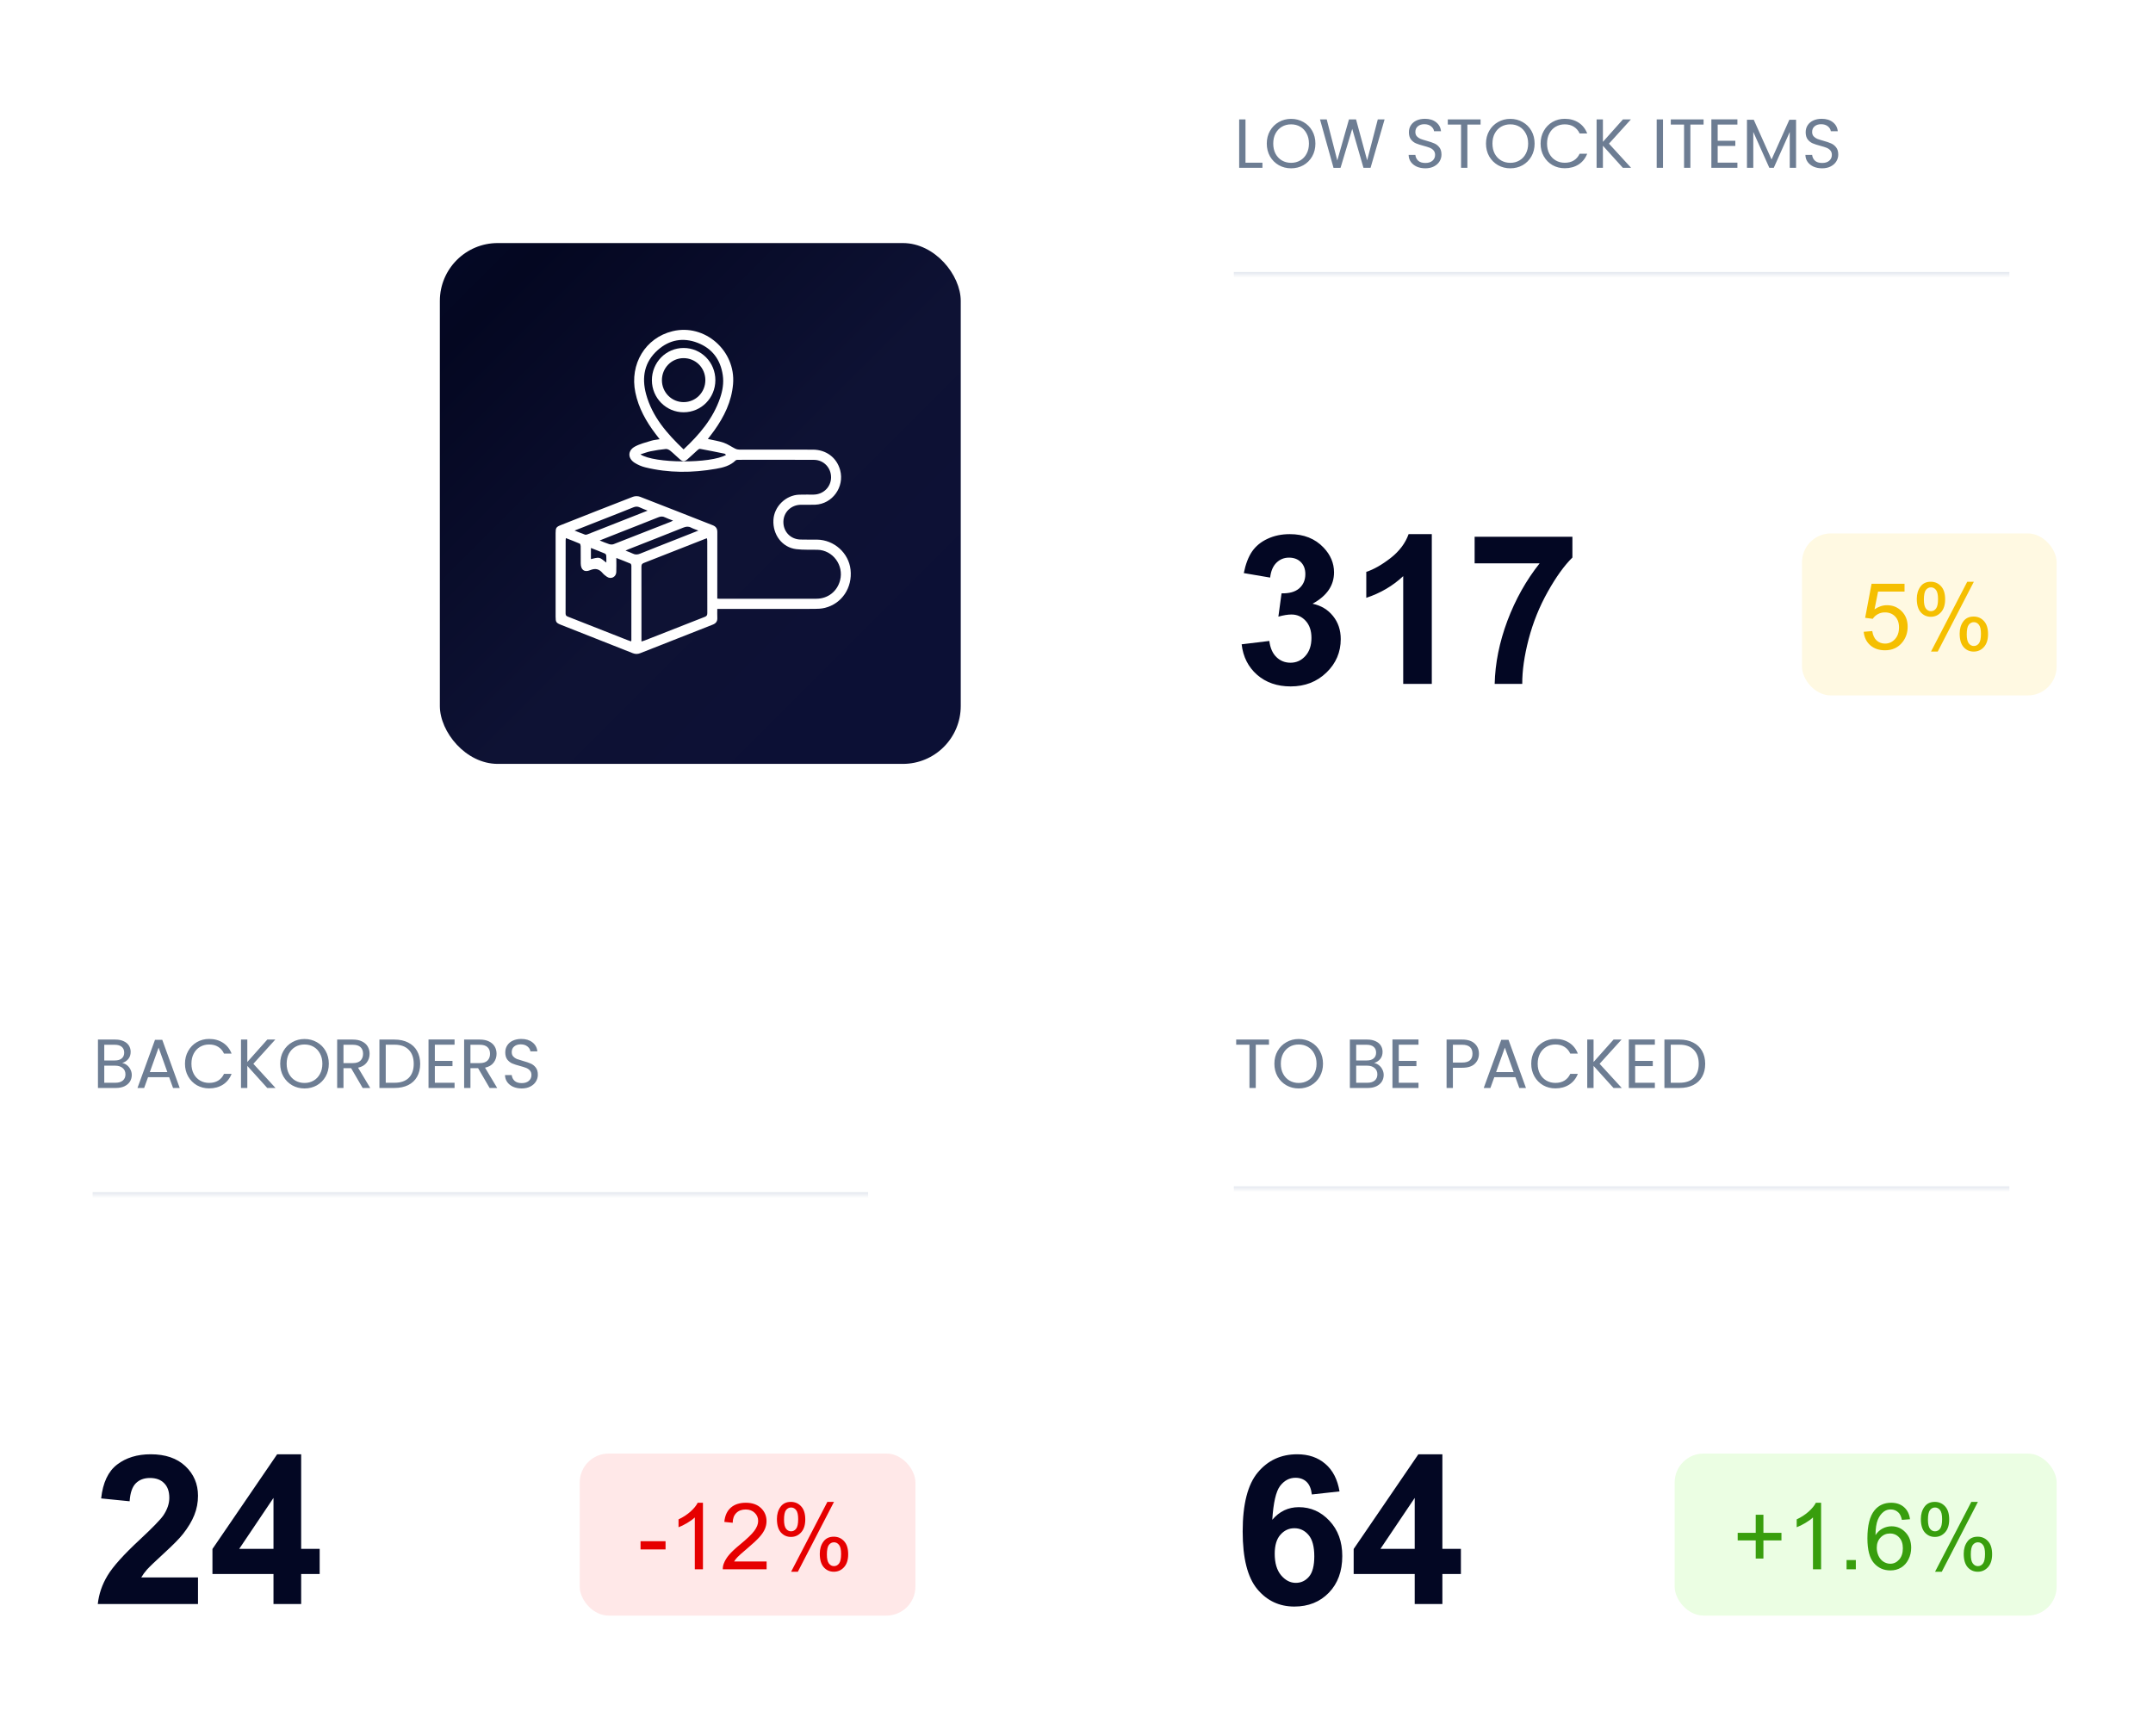 <?xml version="1.0" encoding="UTF-8"?> <svg xmlns="http://www.w3.org/2000/svg" width="372" height="300" viewBox="0 0 372 300" fill="none"><g filter="url(#filter0_dd_8402_5589)"><rect x="205.183" y="167" width="158.168" height="124.174" rx="10" fill="white" shape-rendering="crispEdges"></rect><path d="M219.255 179.636V180.524H216.975V188H215.883V180.524H213.591V179.636H219.255ZM224.391 188.084C223.615 188.084 222.907 187.904 222.267 187.544C221.627 187.176 221.119 186.668 220.743 186.02C220.375 185.364 220.191 184.628 220.191 183.812C220.191 182.996 220.375 182.264 220.743 181.616C221.119 180.96 221.627 180.452 222.267 180.092C222.907 179.724 223.615 179.54 224.391 179.54C225.175 179.54 225.887 179.724 226.527 180.092C227.167 180.452 227.671 180.956 228.039 181.604C228.407 182.252 228.591 182.988 228.591 183.812C228.591 184.636 228.407 185.372 228.039 186.02C227.671 186.668 227.167 187.176 226.527 187.544C225.887 187.904 225.175 188.084 224.391 188.084ZM224.391 187.136C224.975 187.136 225.499 187 225.963 186.728C226.435 186.456 226.803 186.068 227.067 185.564C227.339 185.06 227.475 184.476 227.475 183.812C227.475 183.14 227.339 182.556 227.067 182.06C226.803 181.556 226.439 181.168 225.975 180.896C225.511 180.624 224.983 180.488 224.391 180.488C223.799 180.488 223.271 180.624 222.807 180.896C222.343 181.168 221.975 181.556 221.703 182.06C221.439 182.556 221.307 183.14 221.307 183.812C221.307 184.476 221.439 185.06 221.703 185.564C221.975 186.068 222.343 186.456 222.807 186.728C223.279 187 223.807 187.136 224.391 187.136ZM237.42 183.692C237.724 183.74 238 183.864 238.248 184.064C238.504 184.264 238.704 184.512 238.848 184.808C239 185.104 239.076 185.42 239.076 185.756C239.076 186.18 238.968 186.564 238.752 186.908C238.536 187.244 238.22 187.512 237.804 187.712C237.396 187.904 236.912 188 236.352 188H233.232V179.636H236.232C236.8 179.636 237.284 179.732 237.684 179.924C238.084 180.108 238.384 180.36 238.584 180.68C238.784 181 238.884 181.36 238.884 181.76C238.884 182.256 238.748 182.668 238.476 182.996C238.212 183.316 237.86 183.548 237.42 183.692ZM234.324 183.248H236.16C236.672 183.248 237.068 183.128 237.348 182.888C237.628 182.648 237.768 182.316 237.768 181.892C237.768 181.468 237.628 181.136 237.348 180.896C237.068 180.656 236.664 180.536 236.136 180.536H234.324V183.248ZM236.256 187.1C236.8 187.1 237.224 186.972 237.528 186.716C237.832 186.46 237.984 186.104 237.984 185.648C237.984 185.184 237.824 184.82 237.504 184.556C237.184 184.284 236.756 184.148 236.22 184.148H234.324V187.1H236.256ZM241.683 180.524V183.32H244.731V184.22H241.683V187.1H245.091V188H240.591V179.624H245.091V180.524H241.683ZM255.535 182.084C255.535 182.78 255.295 183.36 254.815 183.824C254.343 184.28 253.619 184.508 252.643 184.508H251.035V188H249.943V179.636H252.643C253.587 179.636 254.303 179.864 254.791 180.32C255.287 180.776 255.535 181.364 255.535 182.084ZM252.643 183.608C253.251 183.608 253.699 183.476 253.987 183.212C254.275 182.948 254.419 182.572 254.419 182.084C254.419 181.052 253.827 180.536 252.643 180.536H251.035V183.608H252.643ZM261.836 186.14H258.188L257.516 188H256.364L259.388 179.684H260.648L263.66 188H262.508L261.836 186.14ZM261.524 185.252L260.012 181.028L258.5 185.252H261.524ZM264.57 183.812C264.57 182.996 264.754 182.264 265.122 181.616C265.49 180.96 265.99 180.448 266.622 180.08C267.262 179.712 267.97 179.528 268.746 179.528C269.658 179.528 270.454 179.748 271.134 180.188C271.814 180.628 272.31 181.252 272.622 182.06H271.314C271.082 181.556 270.746 181.168 270.306 180.896C269.874 180.624 269.354 180.488 268.746 180.488C268.162 180.488 267.638 180.624 267.174 180.896C266.71 181.168 266.346 181.556 266.082 182.06C265.818 182.556 265.686 183.14 265.686 183.812C265.686 184.476 265.818 185.06 266.082 185.564C266.346 186.06 266.71 186.444 267.174 186.716C267.638 186.988 268.162 187.124 268.746 187.124C269.354 187.124 269.874 186.992 270.306 186.728C270.746 186.456 271.082 186.068 271.314 185.564H272.622C272.31 186.364 271.814 186.984 271.134 187.424C270.454 187.856 269.658 188.072 268.746 188.072C267.97 188.072 267.262 187.892 266.622 187.532C265.99 187.164 265.49 186.656 265.122 186.008C264.754 185.36 264.57 184.628 264.57 183.812ZM278.783 188L275.339 184.184V188H274.247V179.636H275.339V183.512L278.795 179.636H280.175L276.383 183.824L280.211 188H278.783ZM282.523 180.524V183.32H285.571V184.22H282.523V187.1H285.931V188H281.431V179.624H285.931V180.524H282.523ZM290.187 179.636C291.099 179.636 291.887 179.808 292.551 180.152C293.223 180.488 293.735 180.972 294.087 181.604C294.447 182.236 294.627 182.98 294.627 183.836C294.627 184.692 294.447 185.436 294.087 186.068C293.735 186.692 293.223 187.172 292.551 187.508C291.887 187.836 291.099 188 290.187 188H287.583V179.636H290.187ZM290.187 187.1C291.267 187.1 292.091 186.816 292.659 186.248C293.227 185.672 293.511 184.868 293.511 183.836C293.511 182.796 293.223 181.984 292.647 181.4C292.079 180.816 291.259 180.524 290.187 180.524H288.675V187.1H290.187Z" fill="#6D7D93"></path><rect x="213.183" y="205" width="134" height="1" fill="url(#paint0_linear_8402_5589)"></rect><path d="M231.446 257.715L226.665 258.242C226.548 257.258 226.243 256.531 225.751 256.062C225.259 255.594 224.62 255.359 223.835 255.359C222.792 255.359 221.907 255.828 221.181 256.766C220.466 257.703 220.015 259.654 219.827 262.619C221.058 261.166 222.587 260.439 224.415 260.439C226.478 260.439 228.241 261.225 229.706 262.795C231.183 264.365 231.921 266.393 231.921 268.877C231.921 271.514 231.147 273.629 229.601 275.223C228.054 276.816 226.067 277.613 223.642 277.613C221.04 277.613 218.901 276.605 217.226 274.59C215.55 272.562 214.712 269.246 214.712 264.641C214.712 259.918 215.585 256.514 217.331 254.428C219.077 252.342 221.345 251.299 224.134 251.299C226.091 251.299 227.708 251.85 228.985 252.951C230.274 254.041 231.095 255.629 231.446 257.715ZM220.249 268.49C220.249 270.096 220.618 271.338 221.356 272.217C222.095 273.084 222.938 273.518 223.888 273.518C224.802 273.518 225.563 273.16 226.173 272.445C226.782 271.73 227.087 270.559 227.087 268.93C227.087 267.254 226.759 266.029 226.103 265.256C225.446 264.471 224.626 264.078 223.642 264.078C222.692 264.078 221.89 264.453 221.233 265.203C220.577 265.941 220.249 267.037 220.249 268.49ZM244.437 277.174V271.988H233.89V267.664L245.069 251.299H249.218V267.646H252.417V271.988H249.218V277.174H244.437ZM244.437 267.646V258.84L238.513 267.646H244.437Z" fill="#030723"></path><rect x="289.351" y="251.174" width="66" height="28" rx="5" fill="#EBFEE3"></rect><path d="M303.358 269.322V266.182H300.241V264.869H303.358V261.752H304.687V264.869H307.804V266.182H304.687V269.322H303.358ZM314.655 271.174H313.249V262.213C312.91 262.536 312.465 262.859 311.913 263.182C311.366 263.505 310.874 263.747 310.437 263.908V262.549C311.223 262.179 311.91 261.731 312.499 261.205C313.088 260.679 313.504 260.169 313.749 259.674H314.655V271.174ZM319.054 271.174V269.572H320.655V271.174H319.054ZM330.015 262.525L328.616 262.635C328.491 262.083 328.314 261.682 328.085 261.432C327.705 261.031 327.236 260.83 326.679 260.83C326.231 260.83 325.838 260.955 325.499 261.205C325.056 261.528 324.707 261.999 324.452 262.619C324.197 263.239 324.064 264.122 324.054 265.268C324.392 264.752 324.806 264.369 325.296 264.119C325.785 263.869 326.299 263.744 326.835 263.744C327.772 263.744 328.569 264.09 329.226 264.783C329.887 265.471 330.218 266.361 330.218 267.455C330.218 268.174 330.062 268.843 329.749 269.463C329.442 270.077 329.017 270.549 328.476 270.877C327.934 271.205 327.319 271.369 326.632 271.369C325.46 271.369 324.504 270.939 323.765 270.08C323.025 269.215 322.655 267.794 322.655 265.814C322.655 263.601 323.064 261.992 323.882 260.986C324.595 260.111 325.556 259.674 326.765 259.674C327.666 259.674 328.403 259.926 328.976 260.432C329.554 260.937 329.9 261.635 330.015 262.525ZM324.272 267.463C324.272 267.947 324.374 268.411 324.577 268.854C324.785 269.296 325.075 269.635 325.444 269.869C325.814 270.098 326.202 270.213 326.608 270.213C327.202 270.213 327.713 269.973 328.14 269.494C328.567 269.015 328.78 268.364 328.78 267.541C328.78 266.749 328.569 266.127 328.147 265.674C327.726 265.215 327.194 264.986 326.554 264.986C325.918 264.986 325.379 265.215 324.937 265.674C324.494 266.127 324.272 266.723 324.272 267.463ZM331.89 262.471C331.89 261.653 332.095 260.958 332.507 260.385C332.918 259.812 333.515 259.525 334.296 259.525C335.015 259.525 335.608 259.783 336.077 260.299C336.551 260.809 336.788 261.562 336.788 262.557C336.788 263.525 336.549 264.273 336.069 264.799C335.595 265.32 335.009 265.58 334.312 265.58C333.619 265.58 333.041 265.322 332.577 264.807C332.119 264.291 331.89 263.512 331.89 262.471ZM334.335 260.494C333.986 260.494 333.694 260.645 333.46 260.947C333.231 261.249 333.116 261.804 333.116 262.611C333.116 263.346 333.233 263.864 333.468 264.166C333.702 264.463 333.991 264.611 334.335 264.611C334.689 264.611 334.981 264.46 335.21 264.158C335.444 263.856 335.562 263.304 335.562 262.502C335.562 261.762 335.444 261.244 335.21 260.947C334.976 260.645 334.684 260.494 334.335 260.494ZM334.343 271.596L340.608 259.525H341.749L335.507 271.596H334.343ZM339.296 268.486C339.296 267.663 339.502 266.968 339.913 266.4C340.325 265.827 340.924 265.541 341.71 265.541C342.429 265.541 343.022 265.799 343.491 266.314C343.965 266.825 344.202 267.577 344.202 268.572C344.202 269.541 343.963 270.288 343.483 270.814C343.009 271.335 342.421 271.596 341.718 271.596C341.025 271.596 340.447 271.338 339.983 270.822C339.525 270.301 339.296 269.523 339.296 268.486ZM341.749 266.51C341.395 266.51 341.101 266.661 340.866 266.963C340.637 267.265 340.522 267.82 340.522 268.627C340.522 269.356 340.64 269.872 340.874 270.174C341.108 270.476 341.397 270.627 341.741 270.627C342.101 270.627 342.395 270.476 342.624 270.174C342.858 269.872 342.976 269.32 342.976 268.518C342.976 267.778 342.858 267.26 342.624 266.963C342.39 266.661 342.098 266.51 341.749 266.51Z" fill="#389E0D"></path></g><g filter="url(#filter1_dd_8402_5589)"><rect x="205.183" y="8" width="158.168" height="124.174" rx="10" fill="white" shape-rendering="crispEdges"></rect><path d="M215.199 28.112H218.127V29H214.107V20.636H215.199V28.112ZM223.078 29.084C222.302 29.084 221.594 28.904 220.954 28.544C220.314 28.176 219.806 27.668 219.43 27.02C219.062 26.364 218.878 25.628 218.878 24.812C218.878 23.996 219.062 23.264 219.43 22.616C219.806 21.96 220.314 21.452 220.954 21.092C221.594 20.724 222.302 20.54 223.078 20.54C223.862 20.54 224.574 20.724 225.214 21.092C225.854 21.452 226.358 21.956 226.726 22.604C227.094 23.252 227.278 23.988 227.278 24.812C227.278 25.636 227.094 26.372 226.726 27.02C226.358 27.668 225.854 28.176 225.214 28.544C224.574 28.904 223.862 29.084 223.078 29.084ZM223.078 28.136C223.662 28.136 224.186 28 224.65 27.728C225.122 27.456 225.49 27.068 225.754 26.564C226.026 26.06 226.162 25.476 226.162 24.812C226.162 24.14 226.026 23.556 225.754 23.06C225.49 22.556 225.126 22.168 224.662 21.896C224.198 21.624 223.67 21.488 223.078 21.488C222.486 21.488 221.958 21.624 221.494 21.896C221.03 22.168 220.662 22.556 220.39 23.06C220.126 23.556 219.994 24.14 219.994 24.812C219.994 25.476 220.126 26.06 220.39 26.564C220.662 27.068 221.03 27.456 221.494 27.728C221.966 28 222.494 28.136 223.078 28.136ZM239.232 20.636L236.808 29H235.584L233.64 22.268L231.624 29L230.412 29.012L228.072 20.636H229.236L231.06 27.728L233.076 20.636H234.3L236.22 27.704L238.056 20.636H239.232ZM246.278 29.084C245.726 29.084 245.23 28.988 244.79 28.796C244.358 28.596 244.018 28.324 243.77 27.98C243.522 27.628 243.394 27.224 243.386 26.768H244.55C244.59 27.16 244.75 27.492 245.03 27.764C245.318 28.028 245.734 28.16 246.278 28.16C246.798 28.16 247.206 28.032 247.502 27.776C247.806 27.512 247.958 27.176 247.958 26.768C247.958 26.448 247.87 26.188 247.694 25.988C247.518 25.788 247.298 25.636 247.034 25.532C246.77 25.428 246.414 25.316 245.966 25.196C245.414 25.052 244.97 24.908 244.634 24.764C244.306 24.62 244.022 24.396 243.782 24.092C243.55 23.78 243.434 23.364 243.434 22.844C243.434 22.388 243.55 21.984 243.782 21.632C244.014 21.28 244.338 21.008 244.754 20.816C245.178 20.624 245.662 20.528 246.206 20.528C246.99 20.528 247.63 20.724 248.126 21.116C248.63 21.508 248.914 22.028 248.978 22.676H247.778C247.738 22.356 247.57 22.076 247.274 21.836C246.978 21.588 246.586 21.464 246.098 21.464C245.642 21.464 245.27 21.584 244.982 21.824C244.694 22.056 244.55 22.384 244.55 22.808C244.55 23.112 244.634 23.36 244.802 23.552C244.978 23.744 245.19 23.892 245.438 23.996C245.694 24.092 246.05 24.204 246.506 24.332C247.058 24.484 247.502 24.636 247.838 24.788C248.174 24.932 248.462 25.16 248.702 25.472C248.942 25.776 249.062 26.192 249.062 26.72C249.062 27.128 248.954 27.512 248.738 27.872C248.522 28.232 248.202 28.524 247.778 28.748C247.354 28.972 246.854 29.084 246.278 29.084ZM255.817 20.636V21.524H253.537V29H252.445V21.524H250.153V20.636H255.817ZM260.953 29.084C260.177 29.084 259.469 28.904 258.829 28.544C258.189 28.176 257.681 27.668 257.305 27.02C256.937 26.364 256.753 25.628 256.753 24.812C256.753 23.996 256.937 23.264 257.305 22.616C257.681 21.96 258.189 21.452 258.829 21.092C259.469 20.724 260.177 20.54 260.953 20.54C261.737 20.54 262.449 20.724 263.089 21.092C263.729 21.452 264.233 21.956 264.601 22.604C264.969 23.252 265.153 23.988 265.153 24.812C265.153 25.636 264.969 26.372 264.601 27.02C264.233 27.668 263.729 28.176 263.089 28.544C262.449 28.904 261.737 29.084 260.953 29.084ZM260.953 28.136C261.537 28.136 262.061 28 262.525 27.728C262.997 27.456 263.365 27.068 263.629 26.564C263.901 26.06 264.037 25.476 264.037 24.812C264.037 24.14 263.901 23.556 263.629 23.06C263.365 22.556 263.001 22.168 262.537 21.896C262.073 21.624 261.545 21.488 260.953 21.488C260.361 21.488 259.833 21.624 259.369 21.896C258.905 22.168 258.537 22.556 258.265 23.06C258.001 23.556 257.869 24.14 257.869 24.812C257.869 25.476 258.001 26.06 258.265 26.564C258.537 27.068 258.905 27.456 259.369 27.728C259.841 28 260.369 28.136 260.953 28.136ZM266.187 24.812C266.187 23.996 266.371 23.264 266.739 22.616C267.107 21.96 267.607 21.448 268.239 21.08C268.879 20.712 269.587 20.528 270.363 20.528C271.275 20.528 272.071 20.748 272.751 21.188C273.431 21.628 273.927 22.252 274.239 23.06H272.931C272.699 22.556 272.363 22.168 271.923 21.896C271.491 21.624 270.971 21.488 270.363 21.488C269.779 21.488 269.255 21.624 268.791 21.896C268.327 22.168 267.963 22.556 267.699 23.06C267.435 23.556 267.303 24.14 267.303 24.812C267.303 25.476 267.435 26.06 267.699 26.564C267.963 27.06 268.327 27.444 268.791 27.716C269.255 27.988 269.779 28.124 270.363 28.124C270.971 28.124 271.491 27.992 271.923 27.728C272.363 27.456 272.699 27.068 272.931 26.564H274.239C273.927 27.364 273.431 27.984 272.751 28.424C272.071 28.856 271.275 29.072 270.363 29.072C269.587 29.072 268.879 28.892 268.239 28.532C267.607 28.164 267.107 27.656 266.739 27.008C266.371 26.36 266.187 25.628 266.187 24.812ZM280.4 29L276.956 25.184V29H275.864V20.636H276.956V24.512L280.412 20.636H281.792L278 24.824L281.828 29H280.4ZM287.339 20.636V29H286.247V20.636H287.339ZM294.348 20.636V21.524H292.068V29H290.976V21.524H288.684V20.636H294.348ZM296.785 21.524V24.32H299.833V25.22H296.785V28.1H300.193V29H295.693V20.624H300.193V21.524H296.785ZM310.329 20.696V29H309.237V22.808L306.477 29H305.709L302.937 22.796V29H301.845V20.696H303.021L306.093 27.56L309.165 20.696H310.329ZM314.833 29.084C314.281 29.084 313.785 28.988 313.345 28.796C312.913 28.596 312.573 28.324 312.325 27.98C312.077 27.628 311.949 27.224 311.941 26.768H313.105C313.145 27.16 313.305 27.492 313.585 27.764C313.873 28.028 314.289 28.16 314.833 28.16C315.353 28.16 315.761 28.032 316.057 27.776C316.361 27.512 316.513 27.176 316.513 26.768C316.513 26.448 316.425 26.188 316.249 25.988C316.073 25.788 315.853 25.636 315.589 25.532C315.325 25.428 314.969 25.316 314.521 25.196C313.969 25.052 313.525 24.908 313.189 24.764C312.861 24.62 312.577 24.396 312.337 24.092C312.105 23.78 311.989 23.364 311.989 22.844C311.989 22.388 312.105 21.984 312.337 21.632C312.569 21.28 312.893 21.008 313.309 20.816C313.733 20.624 314.217 20.528 314.761 20.528C315.545 20.528 316.185 20.724 316.681 21.116C317.185 21.508 317.469 22.028 317.533 22.676H316.333C316.293 22.356 316.125 22.076 315.829 21.836C315.533 21.588 315.141 21.464 314.653 21.464C314.197 21.464 313.825 21.584 313.537 21.824C313.249 22.056 313.105 22.384 313.105 22.808C313.105 23.112 313.189 23.36 313.357 23.552C313.533 23.744 313.745 23.892 313.993 23.996C314.249 24.092 314.605 24.204 315.061 24.332C315.613 24.484 316.057 24.636 316.393 24.788C316.729 24.932 317.017 25.16 317.257 25.472C317.497 25.776 317.617 26.192 317.617 26.72C317.617 27.128 317.509 27.512 317.293 27.872C317.077 28.232 316.757 28.524 316.333 28.748C315.909 28.972 315.409 29.084 314.833 29.084Z" fill="#6D7D93"></path><rect x="213.183" y="47" width="134" height="1" fill="url(#paint1_linear_8402_5589)"></rect><path d="M214.536 111.336L219.317 110.756C219.47 111.975 219.88 112.906 220.548 113.551C221.216 114.195 222.024 114.518 222.974 114.518C223.993 114.518 224.849 114.131 225.54 113.357C226.243 112.584 226.595 111.541 226.595 110.229C226.595 108.986 226.261 108.002 225.593 107.275C224.925 106.549 224.11 106.186 223.149 106.186C222.517 106.186 221.761 106.309 220.882 106.555L221.427 102.529C222.763 102.564 223.782 102.277 224.485 101.668C225.188 101.047 225.54 100.227 225.54 99.207C225.54 98.34 225.282 97.648 224.767 97.133C224.251 96.617 223.565 96.359 222.71 96.359C221.866 96.359 221.146 96.652 220.548 97.238C219.95 97.824 219.587 98.68 219.458 99.805L214.905 99.031C215.222 97.473 215.696 96.231 216.329 95.305C216.974 94.367 217.864 93.635 219.001 93.107C220.149 92.568 221.433 92.299 222.851 92.299C225.276 92.299 227.222 93.072 228.687 94.619C229.894 95.885 230.497 97.314 230.497 98.908C230.497 101.17 229.261 102.975 226.788 104.322C228.265 104.639 229.442 105.348 230.321 106.449C231.212 107.551 231.657 108.881 231.657 110.439C231.657 112.701 230.831 114.629 229.179 116.223C227.526 117.816 225.47 118.613 223.009 118.613C220.677 118.613 218.743 117.945 217.208 116.609C215.673 115.262 214.782 113.504 214.536 111.336ZM247.39 118.174H242.45V99.559C240.646 101.246 238.519 102.494 236.069 103.303V98.82C237.358 98.398 238.759 97.602 240.271 96.43C241.782 95.246 242.819 93.869 243.382 92.299H247.39V118.174ZM254.79 97.344V92.756H271.683V96.342C270.288 97.713 268.87 99.682 267.429 102.248C265.987 104.814 264.886 107.545 264.124 110.439C263.374 113.322 263.005 115.9 263.017 118.174H258.253C258.335 114.611 259.067 110.979 260.45 107.275C261.845 103.572 263.702 100.262 266.022 97.344H254.79Z" fill="#030723"></path><rect x="311.351" y="92.174" width="44" height="28" rx="5" fill="#FFF9E2"></rect><path d="M322.015 109.174L323.491 109.049C323.601 109.768 323.853 110.309 324.249 110.674C324.65 111.033 325.132 111.213 325.694 111.213C326.371 111.213 326.944 110.958 327.413 110.447C327.882 109.937 328.116 109.26 328.116 108.416C328.116 107.614 327.89 106.981 327.437 106.518C326.989 106.054 326.4 105.822 325.671 105.822C325.218 105.822 324.809 105.926 324.444 106.135C324.08 106.338 323.793 106.604 323.585 106.932L322.265 106.76L323.374 100.877H329.069V102.221H324.499L323.882 105.299C324.569 104.82 325.291 104.58 326.046 104.58C327.046 104.58 327.89 104.926 328.577 105.619C329.265 106.312 329.608 107.202 329.608 108.291C329.608 109.327 329.306 110.223 328.702 110.979C327.968 111.906 326.965 112.369 325.694 112.369C324.653 112.369 323.801 112.077 323.14 111.494C322.483 110.911 322.108 110.137 322.015 109.174ZM331.187 103.471C331.187 102.653 331.392 101.958 331.804 101.385C332.215 100.812 332.812 100.525 333.593 100.525C334.312 100.525 334.905 100.783 335.374 101.299C335.848 101.809 336.085 102.562 336.085 103.557C336.085 104.525 335.845 105.273 335.366 105.799C334.892 106.32 334.306 106.58 333.608 106.58C332.916 106.58 332.338 106.322 331.874 105.807C331.416 105.291 331.187 104.512 331.187 103.471ZM333.632 101.494C333.283 101.494 332.991 101.645 332.757 101.947C332.528 102.249 332.413 102.804 332.413 103.611C332.413 104.346 332.53 104.864 332.765 105.166C332.999 105.463 333.288 105.611 333.632 105.611C333.986 105.611 334.278 105.46 334.507 105.158C334.741 104.856 334.858 104.304 334.858 103.502C334.858 102.762 334.741 102.244 334.507 101.947C334.272 101.645 333.981 101.494 333.632 101.494ZM333.64 112.596L339.905 100.525H341.046L334.804 112.596H333.64ZM338.593 109.486C338.593 108.663 338.799 107.968 339.21 107.4C339.621 106.827 340.22 106.541 341.007 106.541C341.726 106.541 342.319 106.799 342.788 107.314C343.262 107.825 343.499 108.577 343.499 109.572C343.499 110.541 343.259 111.288 342.78 111.814C342.306 112.335 341.718 112.596 341.015 112.596C340.322 112.596 339.744 112.338 339.28 111.822C338.822 111.301 338.593 110.523 338.593 109.486ZM341.046 107.51C340.692 107.51 340.397 107.661 340.163 107.963C339.934 108.265 339.819 108.82 339.819 109.627C339.819 110.356 339.937 110.872 340.171 111.174C340.405 111.476 340.694 111.627 341.038 111.627C341.397 111.627 341.692 111.476 341.921 111.174C342.155 110.872 342.272 110.32 342.272 109.518C342.272 108.778 342.155 108.26 341.921 107.963C341.687 107.661 341.395 107.51 341.046 107.51Z" fill="#F5BF01"></path></g><g filter="url(#filter2_dd_8402_5589)"><rect x="8" y="167" width="158.168" height="124.174" rx="10" fill="white" shape-rendering="crispEdges"></rect><path d="M21.112 183.692C21.416 183.74 21.692 183.864 21.94 184.064C22.196 184.264 22.396 184.512 22.54 184.808C22.692 185.104 22.768 185.42 22.768 185.756C22.768 186.18 22.66 186.564 22.444 186.908C22.228 187.244 21.912 187.512 21.496 187.712C21.088 187.904 20.604 188 20.044 188H16.924V179.636H19.924C20.492 179.636 20.976 179.732 21.376 179.924C21.776 180.108 22.076 180.36 22.276 180.68C22.476 181 22.576 181.36 22.576 181.76C22.576 182.256 22.44 182.668 22.168 182.996C21.904 183.316 21.552 183.548 21.112 183.692ZM18.016 183.248H19.852C20.364 183.248 20.76 183.128 21.04 182.888C21.32 182.648 21.46 182.316 21.46 181.892C21.46 181.468 21.32 181.136 21.04 180.896C20.76 180.656 20.356 180.536 19.828 180.536H18.016V183.248ZM19.948 187.1C20.492 187.1 20.916 186.972 21.22 186.716C21.524 186.46 21.676 186.104 21.676 185.648C21.676 185.184 21.516 184.82 21.196 184.556C20.876 184.284 20.448 184.148 19.912 184.148H18.016V187.1H19.948ZM29.227 186.14H25.579L24.907 188H23.755L26.779 179.684H28.039L31.051 188H29.899L29.227 186.14ZM28.915 185.252L27.403 181.028L25.891 185.252H28.915ZM31.961 183.812C31.961 182.996 32.145 182.264 32.513 181.616C32.881 180.96 33.381 180.448 34.013 180.08C34.653 179.712 35.361 179.528 36.137 179.528C37.049 179.528 37.845 179.748 38.525 180.188C39.205 180.628 39.701 181.252 40.013 182.06H38.705C38.473 181.556 38.137 181.168 37.697 180.896C37.265 180.624 36.745 180.488 36.137 180.488C35.553 180.488 35.029 180.624 34.565 180.896C34.101 181.168 33.737 181.556 33.473 182.06C33.209 182.556 33.077 183.14 33.077 183.812C33.077 184.476 33.209 185.06 33.473 185.564C33.737 186.06 34.101 186.444 34.565 186.716C35.029 186.988 35.553 187.124 36.137 187.124C36.745 187.124 37.265 186.992 37.697 186.728C38.137 186.456 38.473 186.068 38.705 185.564H40.013C39.701 186.364 39.205 186.984 38.525 187.424C37.845 187.856 37.049 188.072 36.137 188.072C35.361 188.072 34.653 187.892 34.013 187.532C33.381 187.164 32.881 186.656 32.513 186.008C32.145 185.36 31.961 184.628 31.961 183.812ZM46.175 188L42.731 184.184V188H41.639V179.636H42.731V183.512L46.187 179.636H47.567L43.775 183.824L47.603 188H46.175ZM52.614 188.084C51.838 188.084 51.13 187.904 50.49 187.544C49.85 187.176 49.342 186.668 48.966 186.02C48.598 185.364 48.414 184.628 48.414 183.812C48.414 182.996 48.598 182.264 48.966 181.616C49.342 180.96 49.85 180.452 50.49 180.092C51.13 179.724 51.838 179.54 52.614 179.54C53.398 179.54 54.11 179.724 54.75 180.092C55.39 180.452 55.894 180.956 56.262 181.604C56.63 182.252 56.814 182.988 56.814 183.812C56.814 184.636 56.63 185.372 56.262 186.02C55.894 186.668 55.39 187.176 54.75 187.544C54.11 187.904 53.398 188.084 52.614 188.084ZM52.614 187.136C53.198 187.136 53.722 187 54.186 186.728C54.658 186.456 55.026 186.068 55.29 185.564C55.562 185.06 55.698 184.476 55.698 183.812C55.698 183.14 55.562 182.556 55.29 182.06C55.026 181.556 54.662 181.168 54.198 180.896C53.734 180.624 53.206 180.488 52.614 180.488C52.022 180.488 51.494 180.624 51.03 180.896C50.566 181.168 50.198 181.556 49.926 182.06C49.662 182.556 49.53 183.14 49.53 183.812C49.53 184.476 49.662 185.06 49.926 185.564C50.198 186.068 50.566 186.456 51.03 186.728C51.502 187 52.03 187.136 52.614 187.136ZM62.66 188L60.668 184.58H59.348V188H58.256V179.636H60.956C61.588 179.636 62.12 179.744 62.552 179.96C62.992 180.176 63.32 180.468 63.536 180.836C63.752 181.204 63.86 181.624 63.86 182.096C63.86 182.672 63.692 183.18 63.356 183.62C63.028 184.06 62.532 184.352 61.868 184.496L63.968 188H62.66ZM59.348 183.704H60.956C61.548 183.704 61.992 183.56 62.288 183.272C62.584 182.976 62.732 182.584 62.732 182.096C62.732 181.6 62.584 181.216 62.288 180.944C62 180.672 61.556 180.536 60.956 180.536H59.348V183.704ZM68.161 179.636C69.073 179.636 69.861 179.808 70.525 180.152C71.197 180.488 71.709 180.972 72.061 181.604C72.421 182.236 72.601 182.98 72.601 183.836C72.601 184.692 72.421 185.436 72.061 186.068C71.709 186.692 71.197 187.172 70.525 187.508C69.861 187.836 69.073 188 68.161 188H65.557V179.636H68.161ZM68.161 187.1C69.241 187.1 70.065 186.816 70.633 186.248C71.201 185.672 71.485 184.868 71.485 183.836C71.485 182.796 71.197 181.984 70.621 181.4C70.053 180.816 69.233 180.524 68.161 180.524H66.649V187.1H68.161ZM75.133 180.524V183.32H78.181V184.22H75.133V187.1H78.541V188H74.041V179.624H78.541V180.524H75.133ZM84.597 188L82.606 184.58H81.285V188H80.194V179.636H82.894C83.525 179.636 84.058 179.744 84.49 179.96C84.93 180.176 85.257 180.468 85.474 180.836C85.689 181.204 85.797 181.624 85.797 182.096C85.797 182.672 85.629 183.18 85.293 183.62C84.966 184.06 84.469 184.352 83.805 184.496L85.906 188H84.597ZM81.285 183.704H82.894C83.486 183.704 83.93 183.56 84.225 183.272C84.522 182.976 84.669 182.584 84.669 182.096C84.669 181.6 84.522 181.216 84.225 180.944C83.938 180.672 83.493 180.536 82.894 180.536H81.285V183.704ZM90.146 188.084C89.594 188.084 89.098 187.988 88.658 187.796C88.226 187.596 87.886 187.324 87.638 186.98C87.39 186.628 87.262 186.224 87.254 185.768H88.418C88.458 186.16 88.618 186.492 88.898 186.764C89.186 187.028 89.602 187.16 90.146 187.16C90.666 187.16 91.074 187.032 91.37 186.776C91.674 186.512 91.826 186.176 91.826 185.768C91.826 185.448 91.738 185.188 91.562 184.988C91.386 184.788 91.166 184.636 90.902 184.532C90.638 184.428 90.282 184.316 89.834 184.196C89.282 184.052 88.838 183.908 88.502 183.764C88.174 183.62 87.89 183.396 87.65 183.092C87.418 182.78 87.302 182.364 87.302 181.844C87.302 181.388 87.418 180.984 87.65 180.632C87.882 180.28 88.206 180.008 88.622 179.816C89.046 179.624 89.53 179.528 90.074 179.528C90.858 179.528 91.498 179.724 91.994 180.116C92.498 180.508 92.782 181.028 92.846 181.676H91.646C91.606 181.356 91.438 181.076 91.142 180.836C90.846 180.588 90.454 180.464 89.966 180.464C89.51 180.464 89.138 180.584 88.85 180.824C88.562 181.056 88.418 181.384 88.418 181.808C88.418 182.112 88.502 182.36 88.67 182.552C88.846 182.744 89.058 182.892 89.306 182.996C89.562 183.092 89.918 183.204 90.374 183.332C90.926 183.484 91.37 183.636 91.706 183.788C92.042 183.932 92.33 184.16 92.57 184.472C92.81 184.776 92.93 185.192 92.93 185.72C92.93 186.128 92.822 186.512 92.606 186.872C92.39 187.232 92.07 187.524 91.646 187.748C91.222 187.972 90.722 188.084 90.146 188.084Z" fill="#6D7D93"></path><rect x="16" y="206" width="134" height="1" fill="url(#paint2_linear_8402_5589)"></rect><path d="M34.211 272.586V277.174H16.896C17.084 275.439 17.646 273.799 18.584 272.252C19.521 270.693 21.373 268.631 24.139 266.064C26.365 263.99 27.73 262.584 28.234 261.846C28.914 260.826 29.254 259.818 29.254 258.822C29.254 257.721 28.955 256.877 28.357 256.291C27.771 255.693 26.957 255.395 25.914 255.395C24.883 255.395 24.062 255.705 23.453 256.326C22.844 256.947 22.492 257.979 22.398 259.42L17.477 258.928C17.77 256.209 18.689 254.258 20.236 253.074C21.783 251.891 23.717 251.299 26.037 251.299C28.58 251.299 30.578 251.984 32.031 253.355C33.484 254.727 34.211 256.432 34.211 258.471C34.211 259.631 34 260.738 33.578 261.793C33.168 262.836 32.512 263.932 31.609 265.08C31.012 265.842 29.934 266.938 28.375 268.367C26.816 269.797 25.826 270.746 25.404 271.215C24.994 271.684 24.66 272.141 24.402 272.586H34.211ZM47.254 277.174V271.988H36.707V267.664L47.887 251.299H52.035V267.646H55.234V271.988H52.035V277.174H47.254ZM47.254 267.646V258.84L41.33 267.646H47.254Z" fill="#030723"></path><rect x="100.168" y="251.174" width="58" height="28" rx="5" fill="#FFE8E8"></rect><path d="M110.676 267.736V266.322H114.996V267.736H110.676ZM121.457 271.174H120.051V262.213C119.712 262.536 119.267 262.859 118.715 263.182C118.168 263.505 117.676 263.747 117.238 263.908V262.549C118.025 262.179 118.712 261.731 119.301 261.205C119.889 260.679 120.306 260.169 120.551 259.674H121.457V271.174ZM132.457 269.822V271.174H124.887C124.876 270.835 124.931 270.51 125.051 270.197C125.243 269.682 125.551 269.174 125.973 268.674C126.4 268.174 127.014 267.596 127.816 266.939C129.061 265.919 129.902 265.111 130.34 264.518C130.777 263.919 130.996 263.354 130.996 262.822C130.996 262.265 130.796 261.796 130.395 261.416C129.999 261.031 129.48 260.838 128.84 260.838C128.163 260.838 127.621 261.041 127.215 261.447C126.809 261.854 126.603 262.416 126.598 263.135L125.152 262.986C125.251 261.908 125.624 261.088 126.27 260.525C126.915 259.958 127.783 259.674 128.871 259.674C129.97 259.674 130.84 259.979 131.48 260.588C132.121 261.197 132.441 261.952 132.441 262.854C132.441 263.312 132.348 263.762 132.16 264.205C131.973 264.648 131.66 265.114 131.223 265.604C130.79 266.093 130.069 266.765 129.059 267.619C128.215 268.327 127.673 268.809 127.434 269.064C127.194 269.314 126.996 269.567 126.84 269.822H132.457ZM134.238 262.471C134.238 261.653 134.444 260.958 134.855 260.385C135.267 259.812 135.863 259.525 136.645 259.525C137.363 259.525 137.957 259.783 138.426 260.299C138.9 260.809 139.137 261.562 139.137 262.557C139.137 263.525 138.897 264.273 138.418 264.799C137.944 265.32 137.358 265.58 136.66 265.58C135.967 265.58 135.389 265.322 134.926 264.807C134.467 264.291 134.238 263.512 134.238 262.471ZM136.684 260.494C136.335 260.494 136.043 260.645 135.809 260.947C135.579 261.249 135.465 261.804 135.465 262.611C135.465 263.346 135.582 263.864 135.816 264.166C136.051 264.463 136.34 264.611 136.684 264.611C137.038 264.611 137.329 264.46 137.559 264.158C137.793 263.856 137.91 263.304 137.91 262.502C137.91 261.762 137.793 261.244 137.559 260.947C137.324 260.645 137.033 260.494 136.684 260.494ZM136.691 271.596L142.957 259.525H144.098L137.855 271.596H136.691ZM141.645 268.486C141.645 267.663 141.85 266.968 142.262 266.4C142.673 265.827 143.272 265.541 144.059 265.541C144.777 265.541 145.371 265.799 145.84 266.314C146.314 266.825 146.551 267.577 146.551 268.572C146.551 269.541 146.311 270.288 145.832 270.814C145.358 271.335 144.77 271.596 144.066 271.596C143.374 271.596 142.796 271.338 142.332 270.822C141.874 270.301 141.645 269.523 141.645 268.486ZM144.098 266.51C143.743 266.51 143.449 266.661 143.215 266.963C142.986 267.265 142.871 267.82 142.871 268.627C142.871 269.356 142.988 269.872 143.223 270.174C143.457 270.476 143.746 270.627 144.09 270.627C144.449 270.627 144.743 270.476 144.973 270.174C145.207 269.872 145.324 269.32 145.324 268.518C145.324 267.778 145.207 267.26 144.973 266.963C144.738 266.661 144.447 266.51 144.098 266.51Z" fill="#E60000"></path></g><g filter="url(#filter3_dd_8402_5589)"><rect x="76" y="42" width="90" height="90" rx="10" fill="url(#paint3_linear_8402_5589)"></rect><g clip-path="url(#clip0_8402_5589)"><path d="M123.934 103.442C124.134 103.454 124.241 103.467 124.348 103.467C129.92 103.467 135.493 103.476 141.066 103.461C143.065 103.455 144.661 102.183 145.154 100.27C145.825 97.672 143.901 95.071 141.254 95.001C140.029 94.969 138.793 95.042 137.582 94.894C135.153 94.6 133.493 92.406 133.633 89.834C133.757 87.532 135.756 85.562 138.078 85.479C138.906 85.449 139.737 85.477 140.567 85.467C142.251 85.446 143.562 84.171 143.593 82.531C143.625 80.859 142.342 79.474 140.645 79.462C136.262 79.434 131.881 79.451 127.498 79.455C127.363 79.455 127.188 79.475 127.102 79.561C126.159 80.492 124.945 80.795 123.719 81.009C119.628 81.724 115.538 81.754 111.482 80.754C110.846 80.597 110.21 80.323 109.655 79.972C108.444 79.205 108.433 77.863 109.687 77.175C110.557 76.697 111.56 76.46 112.519 76.16C112.962 76.021 113.438 75.989 113.976 75.893C113.721 75.564 113.492 75.269 113.266 74.972C111.634 72.822 110.333 70.51 109.779 67.82C108.767 62.907 111.508 58.382 116.199 57.234C121.757 55.873 127.149 60.592 126.661 66.365C126.403 69.403 125.121 71.996 123.397 74.411C123.05 74.896 122.678 75.363 122.307 75.852C123.243 76.066 124.17 76.201 125.042 76.501C125.741 76.743 126.367 77.195 127.038 77.531C127.233 77.629 127.469 77.689 127.686 77.689C131.941 77.698 136.199 77.689 140.454 77.699C142.763 77.705 144.583 79.086 145.163 81.239C145.946 84.146 143.821 87.098 140.849 87.213C140.021 87.245 139.19 87.217 138.36 87.226C136.696 87.242 135.398 88.496 135.356 90.117C135.313 91.821 136.537 93.16 138.248 93.23C139.221 93.27 140.196 93.23 141.17 93.246C144.128 93.293 146.637 95.547 146.96 98.431C147.306 101.543 145.466 104.314 142.522 105.042C141.935 105.186 141.307 105.214 140.699 105.216C135.36 105.229 130.022 105.223 124.683 105.223H123.934C123.934 105.75 123.913 106.253 123.94 106.754C123.975 107.379 123.694 107.724 123.129 107.944C118.964 109.573 114.804 111.214 110.645 112.861C110.201 113.036 109.797 113.054 109.343 112.874C105.221 111.235 101.093 109.612 96.966 107.984C96.091 107.638 96 107.506 96 106.579C96 101.755 96 96.931 96 92.107C96 91.203 96.104 91.05 96.922 90.726C101.065 89.091 105.205 87.447 109.36 85.842C109.723 85.701 110.23 85.703 110.593 85.843C114.782 87.46 118.954 89.121 123.136 90.757C123.703 90.978 123.943 91.332 123.94 91.953C123.924 95.553 123.933 99.153 123.933 102.752C123.933 102.968 123.933 103.183 123.933 103.442H123.934ZM110.833 110.85C111.06 110.781 111.197 110.749 111.326 110.697C114.816 109.325 118.302 107.947 121.796 106.587C122.127 106.458 122.21 106.275 122.21 105.938C122.2 101.792 122.204 97.646 122.201 93.498C122.201 93.347 122.171 93.197 122.152 93.018C122.026 93.055 121.957 93.069 121.893 93.094C118.337 94.494 114.784 95.901 111.222 97.287C110.876 97.422 110.827 97.619 110.827 97.943C110.836 102.052 110.833 106.163 110.833 110.273C110.833 110.435 110.833 110.598 110.833 110.85ZM97.774 92.986C97.755 93.163 97.735 93.265 97.735 93.366C97.733 97.586 97.739 101.805 97.723 106.024C97.722 106.398 97.915 106.475 98.178 106.579C101.567 107.91 104.954 109.248 108.342 110.58C108.571 110.67 108.803 110.747 109.03 110.829C109.065 110.74 109.088 110.706 109.088 110.673C109.094 106.362 109.098 102.051 109.093 97.741C109.093 97.619 109.017 97.426 108.928 97.388C108.141 97.055 107.343 96.751 106.489 96.414C106.489 97.302 106.517 98.088 106.482 98.87C106.443 99.721 105.552 100.147 104.86 99.664C104.594 99.478 104.324 99.276 104.118 99.028C103.511 98.299 102.855 98.157 101.956 98.53C100.95 98.948 100.351 98.459 100.341 97.359C100.332 96.373 100.347 95.386 100.331 94.4C100.328 94.241 100.269 93.983 100.166 93.938C99.396 93.602 98.608 93.309 97.774 92.983V92.986ZM118.113 77.655C120.848 75.086 123.207 72.338 124.424 68.761C124.857 67.491 125.079 66.178 124.884 64.828C124.491 62.12 123.034 60.203 120.526 59.236C118.036 58.277 115.676 58.696 113.659 60.481C111.326 62.544 110.842 65.195 111.634 68.114C112.694 72.015 115.235 74.909 118.113 77.655ZM125.449 78.604C125.335 78.512 125.264 78.411 125.178 78.393C123.771 78.105 122.363 77.818 120.949 77.56C120.816 77.537 120.627 77.683 120.503 77.796C119.92 78.314 119.363 78.862 118.774 79.37C118.284 79.793 117.966 79.793 117.477 79.374C116.913 78.891 116.391 78.355 115.816 77.888C115.605 77.715 115.284 77.561 115.03 77.586C114.154 77.67 113.279 77.806 112.415 77.982C111.845 78.097 111.296 78.316 110.655 78.513C113.026 80.099 122.827 80.14 125.448 78.604H125.449ZM103.615 93.394C104.243 93.642 104.744 93.87 105.268 94.031C105.502 94.103 105.805 94.116 106.029 94.028C109.322 92.751 112.608 91.455 115.895 90.161C116 90.12 116.095 90.058 116.29 89.956C115.752 89.743 115.306 89.604 114.894 89.395C114.485 89.187 114.132 89.232 113.718 89.399C111.462 90.308 109.192 91.187 106.929 92.079C105.86 92.499 104.793 92.926 103.615 93.394ZM111.9 88.241C111.384 88.03 110.949 87.876 110.537 87.675C110.151 87.488 109.807 87.513 109.412 87.675C107.779 88.343 106.134 88.98 104.491 89.627C102.788 90.3 101.084 90.971 99.273 91.684C99.941 91.946 100.504 92.179 101.077 92.382C101.195 92.425 101.363 92.391 101.487 92.341C104.922 90.993 108.355 89.638 111.9 88.239V88.241ZM120.676 91.687C120.164 91.483 119.764 91.36 119.4 91.168C118.941 90.928 118.537 90.982 118.07 91.168C114.924 92.429 111.767 93.661 108.614 94.904C108.461 94.964 108.312 95.039 108.075 95.147C108.571 95.346 108.967 95.474 109.334 95.66C109.771 95.882 110.161 95.85 110.612 95.667C112.649 94.838 114.7 94.044 116.745 93.237C118.016 92.737 119.287 92.233 120.676 91.684V91.687ZM102.102 94.687V96.612C102.601 96.525 103.098 96.309 103.529 96.404C103.956 96.498 104.316 96.905 104.763 97.214C104.763 96.769 104.783 96.388 104.752 96.011C104.741 95.884 104.63 95.702 104.52 95.656C103.745 95.326 102.958 95.027 102.102 94.689V94.687Z" fill="white"></path><path d="M118.128 71.241C115.102 71.246 112.646 68.778 112.636 65.721C112.626 62.627 115.067 60.134 118.113 60.131C121.163 60.128 123.616 62.62 123.603 65.707C123.59 68.779 121.16 71.237 118.129 71.241H118.128ZM118.136 69.487C120.218 69.478 121.872 67.795 121.872 65.685C121.872 63.555 120.189 61.871 118.078 61.886C116.011 61.901 114.357 63.607 114.368 65.717C114.378 67.814 116.057 69.495 118.136 69.487Z" fill="white"></path></g></g><defs><filter id="filter0_dd_8402_5589" x="197.183" y="159" width="174.168" height="140.174" filterUnits="userSpaceOnUse" color-interpolation-filters="sRGB"><feFlood flood-opacity="0" result="BackgroundImageFix"></feFlood><feColorMatrix in="SourceAlpha" type="matrix" values="0 0 0 0 0 0 0 0 0 0 0 0 0 0 0 0 0 0 127 0" result="hardAlpha"></feColorMatrix><feOffset></feOffset><feGaussianBlur stdDeviation="4"></feGaussianBlur><feComposite in2="hardAlpha" operator="out"></feComposite><feColorMatrix type="matrix" values="0 0 0 0 0.894 0 0 0 0 0.91 0 0 0 0 0.937 0 0 0 0.5 0"></feColorMatrix><feBlend mode="normal" in2="BackgroundImageFix" result="effect1_dropShadow_8402_5589"></feBlend><feColorMatrix in="SourceAlpha" type="matrix" values="0 0 0 0 0 0 0 0 0 0 0 0 0 0 0 0 0 0 127 0" result="hardAlpha"></feColorMatrix><feOffset></feOffset><feGaussianBlur stdDeviation="0.5"></feGaussianBlur><feComposite in2="hardAlpha" operator="out"></feComposite><feColorMatrix type="matrix" values="0 0 0 0 0.894 0 0 0 0 0.91 0 0 0 0 0.937 0 0 0 1 0"></feColorMatrix><feBlend mode="normal" in2="effect1_dropShadow_8402_5589" result="effect2_dropShadow_8402_5589"></feBlend><feBlend mode="normal" in="SourceGraphic" in2="effect2_dropShadow_8402_5589" result="shape"></feBlend></filter><filter id="filter1_dd_8402_5589" x="197.183" y="0" width="174.168" height="140.174" filterUnits="userSpaceOnUse" color-interpolation-filters="sRGB"><feFlood flood-opacity="0" result="BackgroundImageFix"></feFlood><feColorMatrix in="SourceAlpha" type="matrix" values="0 0 0 0 0 0 0 0 0 0 0 0 0 0 0 0 0 0 127 0" result="hardAlpha"></feColorMatrix><feOffset></feOffset><feGaussianBlur stdDeviation="4"></feGaussianBlur><feComposite in2="hardAlpha" operator="out"></feComposite><feColorMatrix type="matrix" values="0 0 0 0 0.894 0 0 0 0 0.91 0 0 0 0 0.937 0 0 0 0.5 0"></feColorMatrix><feBlend mode="normal" in2="BackgroundImageFix" result="effect1_dropShadow_8402_5589"></feBlend><feColorMatrix in="SourceAlpha" type="matrix" values="0 0 0 0 0 0 0 0 0 0 0 0 0 0 0 0 0 0 127 0" result="hardAlpha"></feColorMatrix><feOffset></feOffset><feGaussianBlur stdDeviation="0.5"></feGaussianBlur><feComposite in2="hardAlpha" operator="out"></feComposite><feColorMatrix type="matrix" values="0 0 0 0 0.894 0 0 0 0 0.91 0 0 0 0 0.937 0 0 0 1 0"></feColorMatrix><feBlend mode="normal" in2="effect1_dropShadow_8402_5589" result="effect2_dropShadow_8402_5589"></feBlend><feBlend mode="normal" in="SourceGraphic" in2="effect2_dropShadow_8402_5589" result="shape"></feBlend></filter><filter id="filter2_dd_8402_5589" x="0" y="159" width="174.168" height="140.174" filterUnits="userSpaceOnUse" color-interpolation-filters="sRGB"><feFlood flood-opacity="0" result="BackgroundImageFix"></feFlood><feColorMatrix in="SourceAlpha" type="matrix" values="0 0 0 0 0 0 0 0 0 0 0 0 0 0 0 0 0 0 127 0" result="hardAlpha"></feColorMatrix><feOffset></feOffset><feGaussianBlur stdDeviation="4"></feGaussianBlur><feComposite in2="hardAlpha" operator="out"></feComposite><feColorMatrix type="matrix" values="0 0 0 0 0.894 0 0 0 0 0.91 0 0 0 0 0.937 0 0 0 0.5 0"></feColorMatrix><feBlend mode="normal" in2="BackgroundImageFix" result="effect1_dropShadow_8402_5589"></feBlend><feColorMatrix in="SourceAlpha" type="matrix" values="0 0 0 0 0 0 0 0 0 0 0 0 0 0 0 0 0 0 127 0" result="hardAlpha"></feColorMatrix><feOffset></feOffset><feGaussianBlur stdDeviation="0.5"></feGaussianBlur><feComposite in2="hardAlpha" operator="out"></feComposite><feColorMatrix type="matrix" values="0 0 0 0 0.894 0 0 0 0 0.91 0 0 0 0 0.937 0 0 0 1 0"></feColorMatrix><feBlend mode="normal" in2="effect1_dropShadow_8402_5589" result="effect2_dropShadow_8402_5589"></feBlend><feBlend mode="normal" in="SourceGraphic" in2="effect2_dropShadow_8402_5589" result="shape"></feBlend></filter><filter id="filter3_dd_8402_5589" x="70" y="36" width="102" height="102" filterUnits="userSpaceOnUse" color-interpolation-filters="sRGB"><feFlood flood-opacity="0" result="BackgroundImageFix"></feFlood><feColorMatrix in="SourceAlpha" type="matrix" values="0 0 0 0 0 0 0 0 0 0 0 0 0 0 0 0 0 0 127 0" result="hardAlpha"></feColorMatrix><feOffset dx="3" dy="3"></feOffset><feGaussianBlur stdDeviation="1.5"></feGaussianBlur><feComposite in2="hardAlpha" operator="out"></feComposite><feColorMatrix type="matrix" values="0 0 0 0 0.741 0 0 0 0 0.773 0 0 0 0 0.843 0 0 0 1 0"></feColorMatrix><feBlend mode="normal" in2="BackgroundImageFix" result="effect1_dropShadow_8402_5589"></feBlend><feColorMatrix in="SourceAlpha" type="matrix" values="0 0 0 0 0 0 0 0 0 0 0 0 0 0 0 0 0 0 127 0" result="hardAlpha"></feColorMatrix><feOffset dx="-3" dy="-3"></feOffset><feGaussianBlur stdDeviation="1.5"></feGaussianBlur><feComposite in2="hardAlpha" operator="out"></feComposite><feColorMatrix type="matrix" values="0 0 0 0 1 0 0 0 0 1 0 0 0 0 1 0 0 0 1 0"></feColorMatrix><feBlend mode="normal" in2="effect1_dropShadow_8402_5589" result="effect2_dropShadow_8402_5589"></feBlend><feBlend mode="normal" in="SourceGraphic" in2="effect2_dropShadow_8402_5589" result="shape"></feBlend></filter><linearGradient id="paint0_linear_8402_5589" x1="280.183" y1="205" x2="280.183" y2="206" gradientUnits="userSpaceOnUse"><stop stop-color="#E4E8EF"></stop><stop offset="1" stop-color="#E4E8EF" stop-opacity="0"></stop></linearGradient><linearGradient id="paint1_linear_8402_5589" x1="280.183" y1="47" x2="280.183" y2="48" gradientUnits="userSpaceOnUse"><stop stop-color="#E4E8EF"></stop><stop offset="1" stop-color="#E4E8EF" stop-opacity="0"></stop></linearGradient><linearGradient id="paint2_linear_8402_5589" x1="83" y1="206" x2="83" y2="207" gradientUnits="userSpaceOnUse"><stop stop-color="#E4E8EF"></stop><stop offset="1" stop-color="#E4E8EF" stop-opacity="0"></stop></linearGradient><linearGradient id="paint3_linear_8402_5589" x1="79.542" y1="45.542" x2="153.054" y2="119.056" gradientUnits="userSpaceOnUse"><stop stop-color="#040824"></stop><stop offset="0.08" stop-color="#040721"></stop><stop offset="0.62" stop-color="#0E1234"></stop><stop offset="1" stop-color="#0C1035"></stop></linearGradient><clipPath id="clip0_8402_5589"><rect width="51" height="56" fill="white" transform="translate(96 57)"></rect></clipPath></defs></svg> 